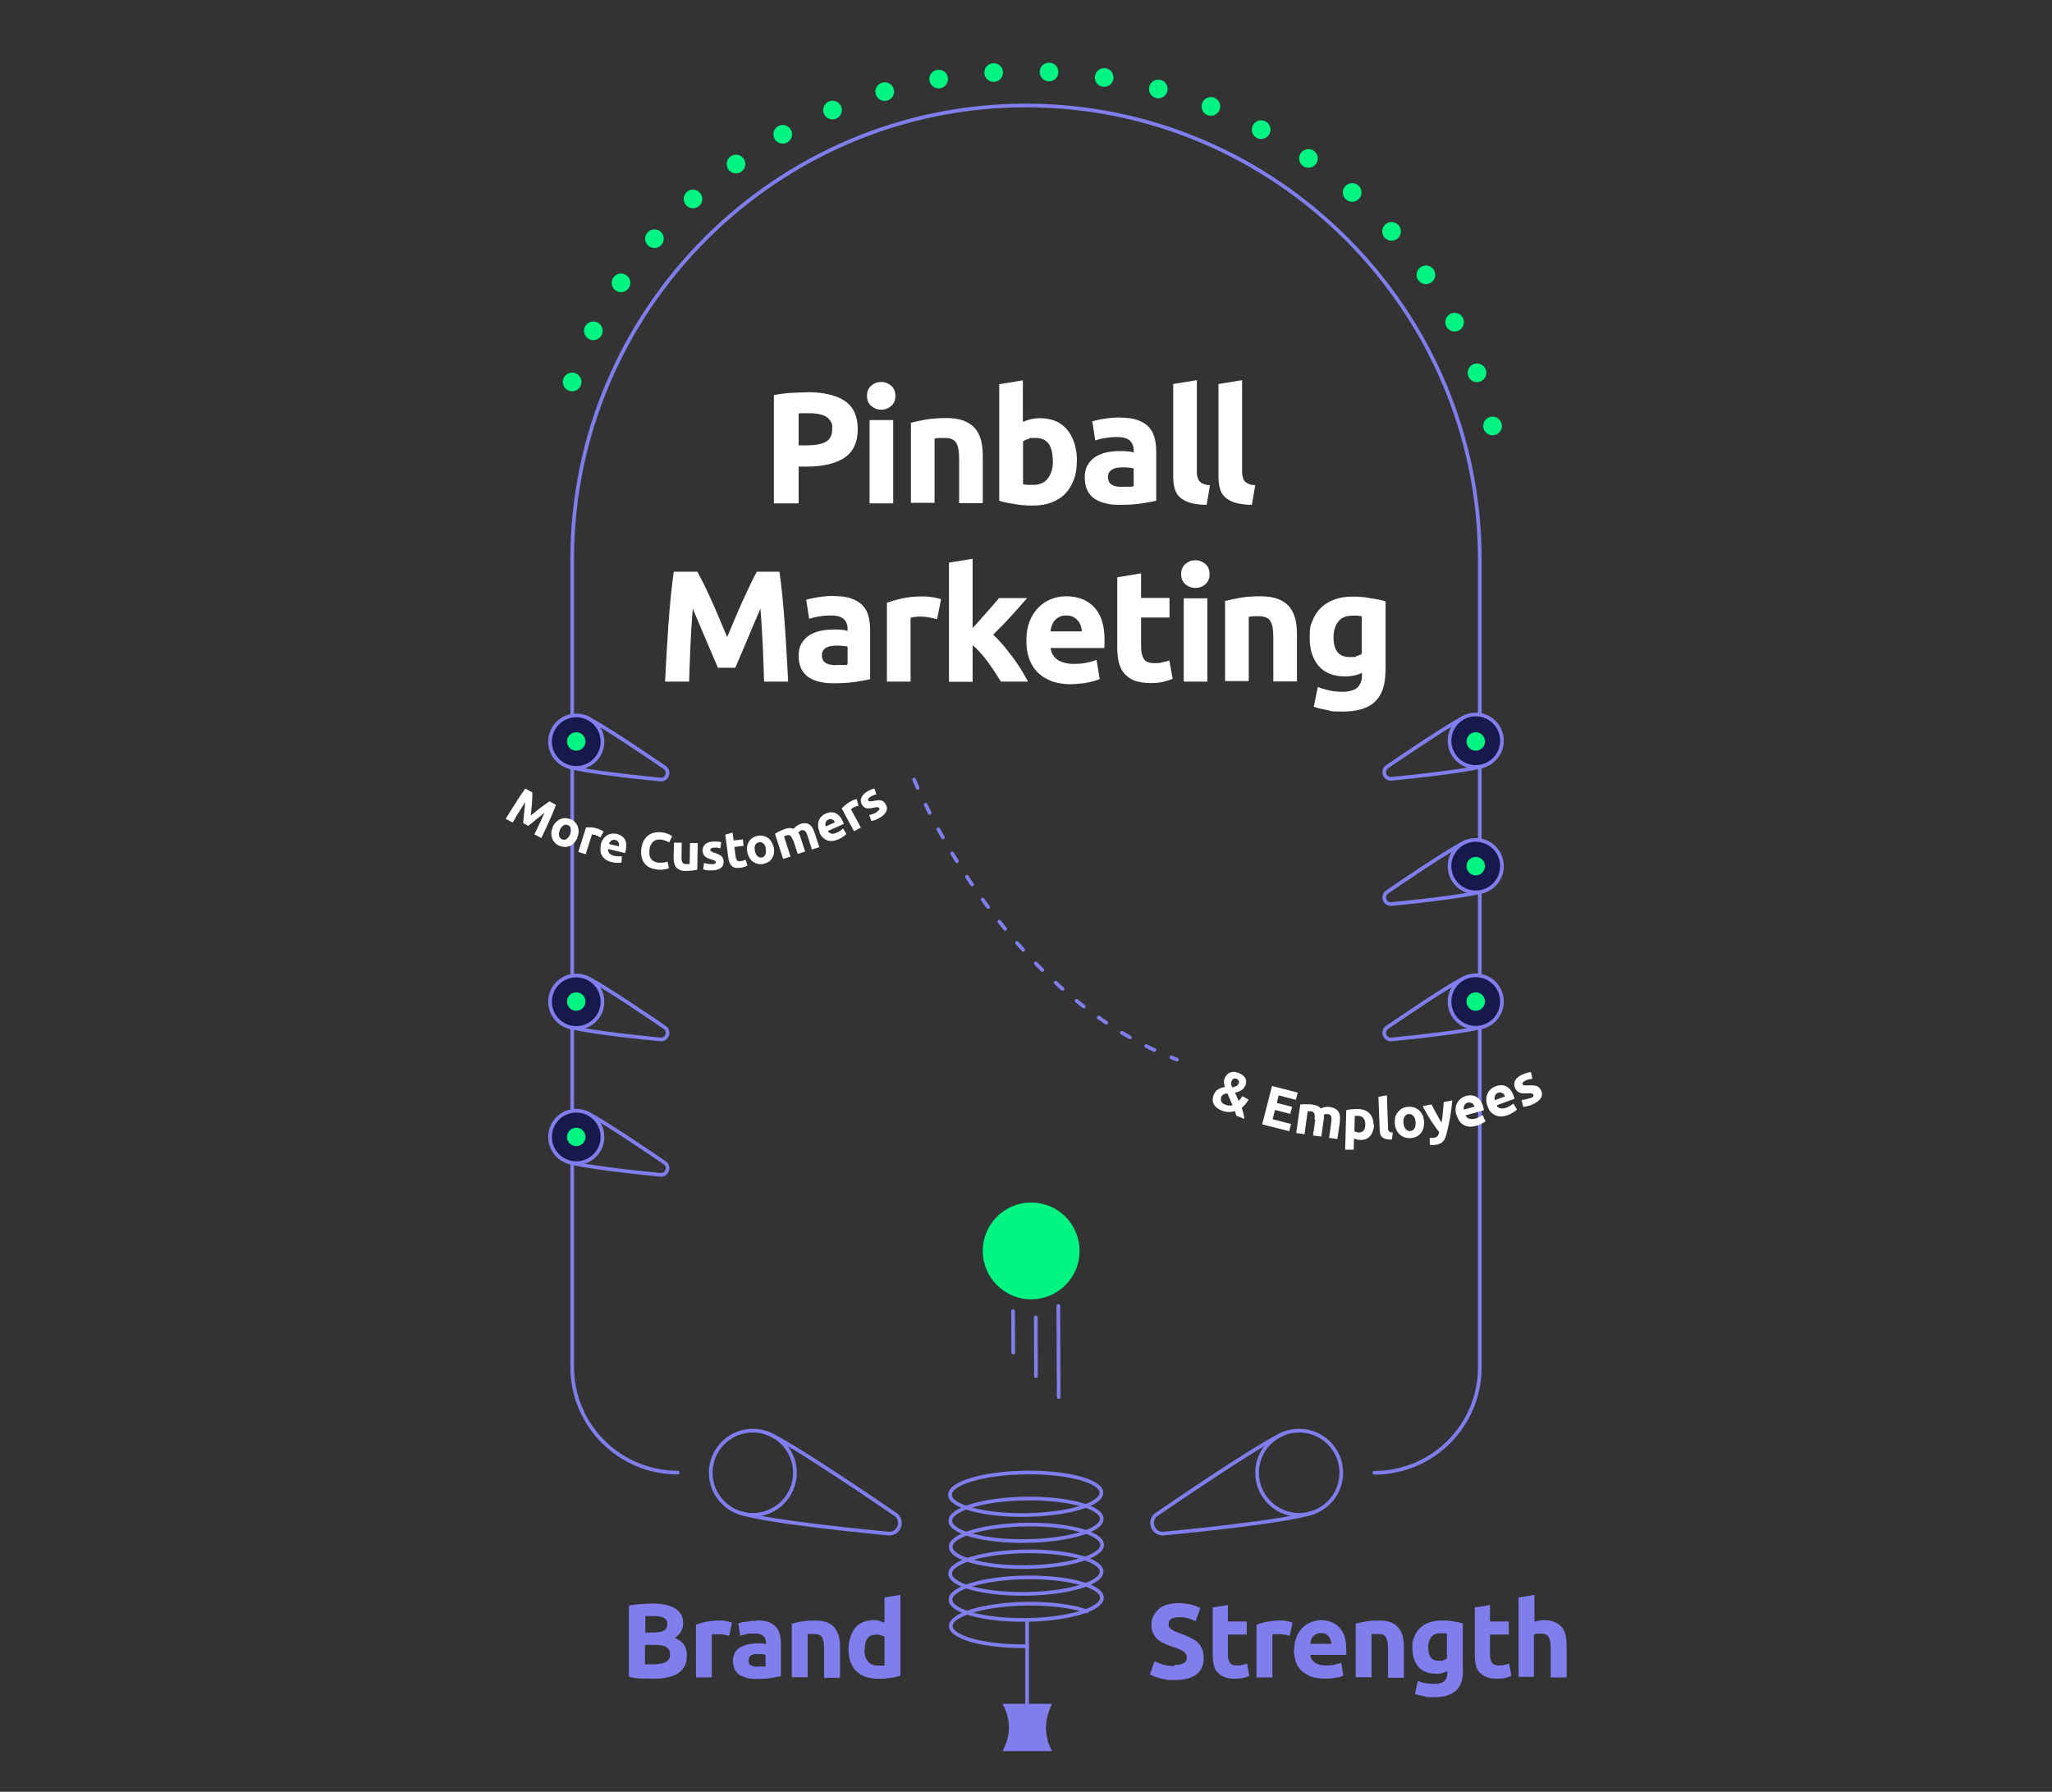 <?xml version="1.0" encoding="UTF-8"?>
<svg id="Layer_1" data-name="Layer 1" xmlns="http://www.w3.org/2000/svg" version="1.1" viewBox="0 0 1111 970">
  <rect x="0" y="0" width="1111" height="970" fill="#333333" stroke="none"/>
  <defs>
    <style>
      .cls-1 {
        stroke-width: 2px;
      }

      .cls-1, .cls-2, .cls-3, .cls-4, .cls-5, .cls-6, .cls-7 {
        stroke-linejoin: round;
      }

      .cls-1, .cls-2, .cls-3, .cls-4, .cls-5, .cls-6, .cls-8 {
        stroke: #807ded;
      }

      .cls-1, .cls-2, .cls-3, .cls-4, .cls-7 {
        stroke-linecap: round;
      }

      .cls-1, .cls-2, .cls-4, .cls-5, .cls-6, .cls-7 {
        fill: none;
      }

      .cls-2, .cls-3, .cls-4, .cls-5, .cls-6, .cls-8 {
        stroke-width: 2px;
      }

      .cls-3 {
        fill: #17194c;
      }

      .cls-4 {
        stroke-dasharray: 0 0 0 0 5 10 0 0;
      }

      .cls-6 {
        stroke-linecap: square;
      }

      .cls-9, .cls-10, .cls-11 {
        stroke-width: 0px;
      }

      .cls-9, .cls-8 {
        fill: #807ded;
      }

      .cls-10 {
        fill: #00f582;
      }

      .cls-12 {
        isolation: isolate;
      }

      .cls-7 {
        stroke: #00f582;
        stroke-dasharray: 0 0 0 0 0 0 0 30;
        stroke-width: 10.1px;
      }

      .cls-11 {
        fill: #fff;
      }
    </style>
  </defs>
  <path class="cls-2" d="M366.9,797.2c-31.5,0-57.1-25.6-57.1-57.1v-437.3c0-135.1,110.5-245.7,245.7-245.7h0c135.1,0,245.7,110.6,245.7,245.7v437.4c0,31.5-25.5,57.1-57.1,57.1"/>
  <path class="cls-7" d="M808.1,230.6c-24.1-109.2-128.4-191.9-252.5-191.9h0c-124,0-228.4,82.7-252.5,191.9"/>
  <g>
    <g>
      <path class="cls-2" d="M711.2,818.7c-14.3,5.2-74.7,10.9-81.1,11.5h-1.4c-4.5-.6-6.5-6.2-3.5-9.5.3-.4.7-.7,1.1-.9,5.5-3.8,57.9-39.7,69.3-43.9"/>
      <circle class="cls-2" cx="703.4" cy="797.3" r="22.8"/>
    </g>
    <g>
      <path class="cls-2" d="M399.8,818.7c14.3,5.2,74.7,10.9,81.1,11.5h1.4c4.5-.6,6.5-6.2,3.5-9.5-.3-.4-.7-.7-1.1-.9-5.5-3.8-57.9-39.7-69.3-43.9"/>
      <circle class="cls-2" cx="407.6" cy="797.3" r="22.8"/>
    </g>
  </g>
  <g>
    <path class="cls-6" d="M556,891.2c-22.7.3-41.1-4.6-41.2-10.9,0-6.3,18.2-11.8,40.9-12.1,13.2-.2,24.9,1.4,32.5,4"/>
    <ellipse class="cls-1" cx="555.6" cy="865.5" rx="41" ry="11.5" transform="translate(-12 7.8) rotate(-.8)"/>
    <ellipse class="cls-1" cx="555.4" cy="851.4" rx="41" ry="11.5" transform="translate(-11.8 7.8) rotate(-.8)"/>
    <g>
      <ellipse class="cls-1" cx="555.7" cy="836.9" rx="41" ry="11.5" transform="translate(-11.6 7.8) rotate(-.8)"/>
      <ellipse class="cls-1" cx="555.5" cy="822.8" rx="41" ry="11.5" transform="translate(-11.4 7.8) rotate(-.8)"/>
      <ellipse class="cls-1" cx="555.3" cy="808.7" rx="41" ry="11.5" transform="translate(-11.2 7.8) rotate(-.8)"/>
    </g>
    <path class="cls-8" d="M568,947h-23.6c3.8-7.9,3.8-15.8,0-23.6h23.6c-3.8,8.9-3.3,16.6,0,23.6Z"/>
    <line class="cls-5" x1="556.1" y1="877" x2="556.1" y2="935.2"/>
  </g>
  <g>
    <g class="cls-12">
      <path class="cls-9" d="M353.8,908.7c-2.2,0-4.4,0-6.6,0-2.2,0-4.4-.4-6.7-1v-38.5c1.8-.4,3.8-.5,6-.8,2.2,0,4.2-.3,6.1-.3s4.8,0,7,.5,4,1,5.5,1.9,2.7,2,3.6,3.4,1.2,3.1,1.2,5.3-1.5,5.7-4.6,7.5c2.5,1,4.2,2.3,5.2,4s1.4,3.6,1.4,5.6c0,4.2-1.5,7.2-4.5,9.4-3,2-7.5,3.1-13.5,3.1h-.1ZM349.2,883.8h4.4c2.7,0,4.8-.4,5.9-1.1,1.2-.7,1.8-1.9,1.8-3.4s-.5-2.7-1.8-3.4c-1.2-.7-3-1-5.3-1h-2.5c-.8,0-1.6,0-2.3,0v8.6h-.1v.2ZM349.2,890.8v10.2c.7,0,1.4,0,2.2,0h2.5c2.7,0,4.8-.4,6.4-1.1,1.6-.8,2.5-2.2,2.5-4.2s-.7-3.1-2-4-3.4-1.2-5.9-1.2h-5.6v.2Z"/>
    </g>
    <g class="cls-12">
      <path class="cls-9" d="M394.9,885.5c-.8,0-1.6-.4-2.7-.5-1.1-.3-2.2-.3-3.3-.3s-1.2,0-1.9,0c-.7,0-1.4,0-1.6.3v23.1h-8.6v-28.6c1.5-.5,3.3-1.1,5.5-1.5,2-.4,4.4-.7,7-.7s1,0,1.6,0,1.4,0,1.9.3c.7,0,1.4.3,1.9.4.7,0,1.2.3,1.6.5l-1.5,7.1v-.3h.1Z"/>
    </g>
    <path class="cls-9" d="M409.5,877.2c2.5,0,4.6.3,6.3.8,1.6.5,3,1.4,4.1,2.5,1,1.1,1.8,2.3,2.2,4,.4,1.5.7,3.3.7,5.1v17.8c-1.2.3-2.9.5-5.1,1-2.2.4-4.8.5-7.9.5s-3.7,0-5.3-.5-3-1-4.1-1.6c-1.1-.8-2-1.8-2.6-3-.5-1.2-1-2.9-1-4.6s.4-3.3,1.1-4.5,1.6-2.2,2.9-2.9c1.2-.7,2.6-1.2,4.1-1.6,1.5-.3,3.1-.5,4.8-.5s2,0,3,0c.8,0,1.5.3,2,.4v-.8c0-1.5-.4-2.6-1.4-3.6s-2.5-1.4-4.6-1.4-2.9,0-4.2.3-2.6.5-3.7,1l-1.1-6.8c.5,0,1.1-.3,1.9-.5s1.5-.3,2.5-.4c.8,0,1.8-.3,2.7-.4,1,0,1.9,0,3,0h-.3v-.3ZM410.2,902.2h2.5c.8,0,1.4,0,1.8,0v-6.4c-.4,0-.8,0-1.5-.3h-1.9c-.5,0-1.5,0-2.3,0-.7,0-1.4.3-1.9.5-.5.3-1,.7-1.2,1.1s-.4,1.1-.4,1.8c0,1.4.4,2.3,1.4,2.7,1,.5,2.2.8,3.7.8v-.3h-.2Z"/>
    <path class="cls-9" d="M428.6,879c1.5-.4,3.3-.8,5.6-1.2,2.3-.4,4.6-.5,7.2-.5s4.6.3,6.4,1c1.6.7,3,1.6,4.1,2.9,1,1.2,1.6,2.7,2.2,4.4s.7,3.6.7,5.6v17.1h-8.6v-16c0-2.7-.4-4.6-1.1-5.9-.7-1.1-2-1.8-4.1-1.8s-1.2,0-1.9,0-1.4,0-1.8,0v23.4h-8.6v-29.1h-.1Z"/>
    <path class="cls-9" d="M487.4,907.2c-.8.3-1.6.4-2.6.7s-2,.4-3.1.5-2.2.3-3.3.4c-1.1,0-2.2,0-3.3,0-2.5,0-4.6-.4-6.7-1.1-1.9-.7-3.6-1.8-4.9-3.1s-2.3-3-3-4.9-1.1-4.1-1.1-6.6.3-4.6,1-6.7c.5-1.9,1.5-3.7,2.6-5.1,1.1-1.4,2.6-2.5,4.2-3.1,1.6-.7,3.6-1.1,5.7-1.1s2.2,0,3.1.4,1.9.5,2.9,1v-13.7l8.6-1.4v43.6h-.1ZM468,892.8c0,2.6.5,4.8,1.8,6.4,1.2,1.6,3,2.5,5.3,2.5s1.5,0,2.2,0,1.2,0,1.6,0v-15.6c-.5-.4-1.2-.7-2-.8-.8-.3-1.8-.4-2.6-.4-4.1,0-6.1,2.7-6.1,8.2h-.1v-.2Z"/>
  </g>
  <g>
    <path class="cls-9" d="M636.2,901.3c1.2,0,2.3,0,3.1-.3s1.5-.5,1.9-.8c.5-.4.8-.8,1.1-1.2,0-.5.3-1.1.3-1.6,0-1.4-.5-2.3-1.8-3.3-1.2-.8-3.3-1.8-6.3-2.7-1.4-.4-2.6-1-4-1.6-1.4-.5-2.5-1.4-3.6-2.2-1.1-1-1.9-2-2.5-3.3-.7-1.2-1-2.9-1-4.6s.4-3.6,1.1-4.9,1.6-2.7,2.9-3.8,2.7-1.8,4.6-2.3c1.8-.5,3.8-.8,6.1-.8s5.1.3,7,.8,3.6,1.2,4.8,1.9l-2.6,7.1c-1.1-.5-2.3-1.1-3.7-1.5s-3-.7-4.9-.7-3.7.3-4.6,1c-1,.5-1.4,1.5-1.4,2.7s0,1.4.5,1.8c.4.5.8,1,1.5,1.4s1.4.8,2.2,1.1,1.8.7,2.7,1c2,.8,3.8,1.5,5.3,2.3,1.5.7,2.9,1.6,3.8,2.6,1,1,1.8,2.2,2.3,3.6s.7,3,.7,4.9c0,3.7-1.4,6.6-4,8.6s-6.6,3-11.7,3-3.4,0-4.8-.3-2.7-.4-3.8-.8-2-.7-2.9-1c-.8-.4-1.5-.7-1.9-1l2.5-7.1c1.2.7,2.6,1.2,4.4,1.8s3.8.8,6.4.8v-.4l.3-.2Z"/>
    <path class="cls-9" d="M656.2,870.3l8.6-1.4v8.9h10.2v7.1h-10.2v10.7c0,1.8.3,3.3,1,4.4s1.9,1.6,3.8,1.6,1.9,0,2.9-.3,1.9-.4,2.7-.7l1.2,6.7c-1.1.4-2.2.8-3.4,1.1s-2.9.4-4.6.4-4.2-.3-5.7-1-2.7-1.5-3.7-2.6-1.5-2.5-1.9-4.1-.5-3.4-.5-5.3v-25.4h-.4Z"/>
    <path class="cls-9" d="M698.4,885.5c-.8,0-1.6-.4-2.7-.5-1.1-.3-2.2-.3-3.3-.3s-1.2,0-1.9,0c-.7,0-1.4,0-1.6.3v23.1h-8.6v-28.6c1.5-.5,3.3-1.1,5.5-1.5,2-.4,4.4-.7,7-.7s1,0,1.6,0,1.4,0,1.9.3c.7,0,1.4.3,1.9.4.7,0,1.2.3,1.6.5l-1.5,7.1v-.3h0Z"/>
    <path class="cls-9" d="M700.7,893.3c0-2.7.4-5.1,1.2-7,.8-2,1.9-3.7,3.3-5.1s2.9-2.3,4.6-3,3.6-1.1,5.3-1.1c4.2,0,7.7,1.4,10.1,4,2.5,2.6,3.7,6.4,3.7,11.6s0,1.1,0,1.6v1.6h-19.4c0,1.8,1,3.1,2.5,4.2,1.5,1.1,3.4,1.5,5.9,1.5s3.1,0,4.6-.4c1.5-.3,2.7-.7,3.7-1.1l1.1,7c-.4.3-1.1.4-1.8.7-.8.3-1.6.4-2.6.5s-1.9.3-3,.4-2.2,0-3.3,0c-2.7,0-5.1-.4-7.1-1.2s-3.7-1.9-5.1-3.3-2.3-3-2.9-4.9-1-4-1-6.1h.2ZM720.8,890c0-.7,0-1.4-.4-2.2-.3-.7-.5-1.4-1-1.8-.4-.5-1-1-1.6-1.4s-1.5-.5-2.5-.5-1.8,0-2.5.5c-.7.3-1.2.8-1.8,1.2-.4.5-.8,1.1-1.1,1.9s-.4,1.4-.5,2.2h11.4Z"/>
    <path class="cls-9" d="M733.9,879c1.5-.4,3.3-.8,5.6-1.2s4.6-.5,7.2-.5,4.6.3,6.4,1c1.6.7,3,1.6,4.1,2.9,1,1.2,1.6,2.7,2.2,4.4.4,1.6.7,3.6.7,5.6v17.1h-8.6v-16c0-2.7-.4-4.6-1.1-5.9s-2-1.8-4.1-1.8-1.2,0-1.9,0-1.4,0-1.8,0v23.4h-8.6v-29.1h-.1Z"/>
    <path class="cls-9" d="M792.1,904.3c0,4.9-1.2,8.6-3.8,10.9-2.5,2.3-6.4,3.6-11.6,3.6s-3.7,0-5.5-.5c-1.8-.3-3.6-.8-5.1-1.2l1.5-7.1c1.4.5,2.7,1,4.2,1.2,1.5.3,3.1.4,5.1.4s4.2-.5,5.2-1.6,1.5-2.5,1.5-4.1v-1.1c-1,.4-1.9.7-2.9,1s-2,.3-3.1.3c-4.2,0-7.4-1.2-9.6-3.7-2.2-2.5-3.3-5.9-3.3-10.4s.4-4.2,1.1-6,1.6-3.4,3-4.6c1.4-1.4,2.9-2.3,4.8-3s4.1-1.1,6.4-1.1,2,0,3.1,0c1.1,0,2.2.3,3.3.4,1.1,0,2,.3,3,.5,1,.3,1.9.4,2.6.7v25.4h0ZM773.3,892c0,4.8,1.9,7.1,5.7,7.1s1.6,0,2.5-.4,1.4-.5,1.9-.8v-13.7c-.4,0-1,0-1.5,0h-2c-2.3,0-4,.7-5.1,2.2s-1.6,3.4-1.6,5.7h0,0Z"/>
    <path class="cls-9" d="M798.1,870.3l8.6-1.4v8.9h10.2v7.1h-10.2v10.7c0,1.8.3,3.3,1,4.4s1.9,1.6,3.8,1.6,1.9,0,2.9-.3,1.9-.4,2.7-.7l1.2,6.7c-1.1.4-2.2.8-3.4,1.1s-2.9.4-4.6.4-4.2-.3-5.7-1-2.7-1.5-3.7-2.6-1.5-2.5-1.9-4.1-.5-3.4-.5-5.3v-25.4h-.4Z"/>
    <path class="cls-9" d="M822.2,908v-43.2l8.6-1.4v14.5c.5,0,1.4-.4,2.2-.5s1.8-.3,2.6-.3c2.5,0,4.5.3,6.1,1s2.9,1.6,4,2.9c1,1.2,1.6,2.7,2,4.4s.5,3.6.5,5.6v17.1h-8.6v-16c0-2.7-.4-4.6-1.1-5.9-.7-1.1-2-1.8-4-1.8s-1.5,0-2.2,0c-.7,0-1.2.3-1.8.4v23h-8.6.3Z"/>
  </g>
  <circle class="cls-10" cx="558.3" cy="677.2" r="26.2"/>
  <g>
    <line class="cls-2" x1="548.5" y1="709.8" x2="548.6" y2="732.2"/>
    <line class="cls-2" x1="560.8" y1="713.2" x2="560.9" y2="745"/>
    <line class="cls-2" x1="573" y1="707" x2="573.2" y2="756.3"/>
  </g>
  <g>
    <path class="cls-2" d="M803.8,555.5c-8.9,3.2-46.4,6.8-50.4,7.2h-.9c-2.8-.4-4-3.8-2.2-5.9.2-.2.4-.4.7-.6,3.4-2.3,36-24.7,43.1-27.3"/>
    <circle class="cls-3" cx="799" cy="542.2" r="14.2"/>
  </g>
  <g>
    <path class="cls-2" d="M803.8,482.2c-8.9,3.2-46.4,6.8-50.4,7.2h-.9c-2.8-.4-4-3.8-2.2-5.9.2-.2.4-.4.7-.6,3.4-2.3,36-24.7,43.1-27.3"/>
    <circle class="cls-3" cx="799" cy="468.9" r="14.2"/>
  </g>
  <g>
    <path class="cls-2" d="M307.1,628.8c8.9,3.2,46.4,6.8,50.4,7.2h.9c2.8-.4,4-3.8,2.2-5.9-.2-.2-.4-.4-.7-.6-3.4-2.3-36-24.7-43.1-27.3"/>
    <circle class="cls-3" cx="312" cy="615.5" r="14.2"/>
  </g>
  <g>
    <path class="cls-2" d="M307.1,555.5c8.9,3.2,46.4,6.8,50.4,7.2h.9c2.8-.4,4-3.8,2.2-5.9-.2-.2-.4-.4-.7-.6-3.4-2.3-36-24.7-43.1-27.3"/>
    <circle class="cls-3" cx="312" cy="542.3" r="14.2"/>
  </g>
  <g class="cls-12">
    <g class="cls-12">
      <path class="cls-11" d="M436.9,212.3c8.9,0,15.7,1.6,20.4,4.7,4.7,3.1,7.1,8.2,7.1,15.3s-2.4,12.3-7.2,15.5c-4.8,3.2-11.7,4.8-20.6,4.8h-4.2v19.9h-13.4v-58.6c2.9-.6,6-1,9.3-1.2s6.1-.3,8.6-.3h0ZM437.7,223.7h-2.9c-.9,0-1.8,0-2.4.2v17.2h4.2c4.6,0,8.1-.6,10.5-1.9,2.3-1.3,3.5-3.6,3.5-7s-.3-3-.9-4.1-1.5-2-2.6-2.6c-1.1-.7-2.5-1.1-4.1-1.4-1.6-.3-3.4-.4-5.3-.4h0Z"/>
      <path class="cls-11" d="M484.8,214.3c0,2.3-.8,4.2-2.3,5.5s-3.3,2-5.4,2-3.8-.7-5.4-2c-1.5-1.3-2.3-3.2-2.3-5.5s.8-4.2,2.3-5.5,3.3-2,5.4-2,3.8.7,5.4,2c1.5,1.3,2.3,3.2,2.3,5.5ZM483.6,272.5h-12.8v-45.1h12.8v45.1Z"/>
      <path class="cls-11" d="M493.1,228.9c2.2-.6,5-1.2,8.4-1.8,3.4-.5,7-.8,10.8-.8s7,.5,9.6,1.5c2.5,1,4.6,2.4,6.1,4.2s2.5,4,3.2,6.5c.6,2.5.9,5.3.9,8.4v25.5h-12.8v-23.9c0-4.1-.5-7-1.6-8.8-1.1-1.7-3.1-2.6-6.1-2.6s-1.9,0-2.9,0-1.9.2-2.7.3v34.8h-12.8v-43.6.2h-.1Z"/>
      <path class="cls-11" d="M583,249.9c0,3.6-.5,6.9-1.6,9.8s-2.6,5.4-4.6,7.5-4.5,3.6-7.4,4.8c-2.9,1.1-6.2,1.7-10,1.7s-3.2,0-4.8-.2c-1.7,0-3.3-.3-5-.6-1.6-.2-3.2-.5-4.7-.8s-2.8-.6-3.9-1v-63.1l12.8-2.1v22.5c1.4-.6,2.9-1.1,4.5-1.5,1.5-.3,3.2-.5,5-.5,3.2,0,6,.6,8.5,1.7,2.5,1.1,4.5,2.7,6.2,4.8s2.9,4.5,3.8,7.4c.9,2.9,1.3,6.1,1.3,9.7h0ZM570,249.5c0-8.2-3-12.4-9.1-12.4s-2.6.2-3.9.5c-1.3.3-2.3.8-3.1,1.3v23.3c.6,0,1.4.2,2.4.3h3.2c3.5,0,6.1-1.2,7.9-3.6,1.8-2.4,2.7-5.6,2.7-9.5h-.1Z"/>
      <path class="cls-11" d="M606.5,226.1c3.8,0,6.9.4,9.4,1.3,2.5.9,4.5,2.1,6,3.7,1.5,1.6,2.6,3.5,3.2,5.8.6,2.3.9,4.8.9,7.6v26.6c-1.8.4-4.4.9-7.6,1.4-3.3.5-7.2.8-11.8.8s-5.6-.3-7.9-.8c-2.4-.5-4.4-1.4-6.1-2.5-1.7-1.2-3-2.7-3.9-4.6s-1.4-4.2-1.4-7,.5-4.9,1.6-6.7,2.5-3.3,4.2-4.4c1.8-1.1,3.8-1.9,6.1-2.4s4.7-.7,7.1-.7,3.1,0,4.4.2c1.3,0,2.3.3,3.1.6v-1.2c0-2.2-.7-3.9-2-5.2s-3.6-2-6.9-2-4.3.2-6.4.5c-2.1.3-3.9.8-5.5,1.3l-1.6-10.3c.7-.2,1.7-.5,2.8-.7,1.1-.3,2.3-.5,3.6-.7s2.7-.4,4.2-.5,2.9-.2,4.4-.2h.1ZM607.5,263.5h3.6c1.1,0,2.1,0,2.7-.3v-9.7c-.5,0-1.3-.2-2.3-.3s-2-.2-2.8-.2-2.3,0-3.4.2c-1.1,0-2,.4-2.8.8s-1.4.9-1.9,1.6-.7,1.5-.7,2.6c0,2,.7,3.4,2,4.2s3.2,1.2,5.5,1.2h.1Z"/>
      <path class="cls-11" d="M653.2,273.3c-3.7,0-6.7-.5-9.1-1.2-2.3-.7-4.1-1.8-5.5-3.1-1.3-1.3-2.3-3-2.7-4.9-.5-1.9-.7-4.1-.7-6.5v-49.7l12.8-2.1v49.2c0,1.1,0,2.2.3,3.1.2.9.5,1.7,1,2.3s1.2,1.1,2.1,1.5c.9.4,2.1.7,3.7.8l-1.8,10.6h0Z"/>
      <path class="cls-11" d="M677.7,273.3c-3.7,0-6.7-.5-9.1-1.2-2.3-.7-4.1-1.8-5.5-3.1-1.3-1.3-2.3-3-2.7-4.9-.5-1.9-.7-4.1-.7-6.5v-49.7l12.8-2.1v49.2c0,1.1,0,2.2.3,3.1.2.9.5,1.7,1,2.3s1.2,1.1,2.1,1.5c.9.4,2.1.7,3.7.8l-1.8,10.6h0Z"/>
    </g>
    <g class="cls-12">
      <path class="cls-11" d="M377.6,309.5c1,1.9,2.2,4.2,3.6,7,1.3,2.8,2.8,5.8,4.2,9,1.5,3.2,2.9,6.5,4.3,9.9s2.8,6.6,4,9.5c1.3-3,2.6-6.1,4-9.5s2.9-6.7,4.3-9.9c1.5-3.2,2.9-6.2,4.2-9s2.5-5.1,3.6-7h12.2c.6,3.9,1.1,8.4,1.6,13.3s.9,10,1.3,15.3.7,10.6,1,15.9.6,10.3.8,15h-13c-.2-5.8-.4-12.1-.7-18.9-.3-6.8-.7-13.7-1.3-20.6-1,2.4-2.2,5.1-3.4,8-1.3,2.9-2.5,5.8-3.7,8.8-1.2,2.9-2.4,5.7-3.6,8.4s-2.1,4.9-2.9,6.8h-9.4c-.8-1.9-1.8-4.2-2.9-6.8s-2.3-5.4-3.6-8.4c-1.2-2.9-2.5-5.8-3.7-8.8-1.3-2.9-2.4-5.6-3.4-8-.6,6.9-1,13.8-1.3,20.6s-.5,13.1-.7,18.9h-13c.2-4.7.5-9.7.8-15s.7-10.6,1-15.9c.4-5.3.8-10.4,1.3-15.3s1-9.3,1.6-13.3h12.8Z"/>
      <path class="cls-11" d="M451.5,322.7c3.8,0,6.9.4,9.4,1.3s4.5,2.1,6.1,3.7c1.5,1.6,2.6,3.5,3.2,5.8s.9,4.8.9,7.6v26.6c-1.8.4-4.4.9-7.6,1.4s-7.2.8-11.8.8-5.6-.3-7.9-.8c-2.4-.5-4.4-1.4-6.1-2.5-1.7-1.2-3-2.7-3.9-4.6s-1.4-4.2-1.4-7,.5-4.9,1.6-6.7,2.5-3.3,4.2-4.4c1.8-1.1,3.8-1.9,6.1-2.4s4.7-.7,7.1-.7,3.1,0,4.4.2c1.3,0,2.3.3,3.1.6v-1.2c0-2.2-.7-3.9-2-5.2s-3.6-2-6.9-2-4.3.2-6.4.5-3.9.8-5.5,1.3l-1.6-10.3c.7-.2,1.7-.5,2.8-.7s2.3-.5,3.6-.7,2.7-.4,4.2-.5,2.9-.2,4.4-.2h0ZM452.6,360h3.6c1.1,0,2.1,0,2.7-.3v-9.7c-.5,0-1.3-.2-2.3-.3s-2-.2-2.8-.2-2.3,0-3.4.2c-1.1,0-2,.4-2.8.8s-1.4.9-1.9,1.6-.7,1.5-.7,2.6c0,2,.7,3.4,2,4.2s3.2,1.2,5.5,1.2h.1,0Z"/>
      <path class="cls-11" d="M507.4,335.2c-1.1-.3-2.5-.6-4-.9s-3.2-.5-5-.5-1.8,0-2.9.2c-1.1,0-2,.3-2.5.5v34.5h-12.8v-42.7c2.3-.8,5-1.6,8.1-2.3s6.6-1.1,10.4-1.1,1.5,0,2.5,0,1.9.2,2.9.3,1.9.3,2.9.5,1.8.4,2.5.7l-2.1,10.6h0v.2Z"/>
    </g>
    <g class="cls-12">
      <path class="cls-11" d="M526.6,340c1.3-1.4,2.6-2.8,3.9-4.3,1.3-1.5,2.6-2.9,3.9-4.4,1.3-1.5,2.4-2.8,3.6-4.1,1.1-1.3,2.1-2.4,2.9-3.4h15.2c-3,3.5-6,6.8-8.9,10s-6.1,6.4-9.5,9.8c1.7,1.5,3.5,3.4,5.3,5.5,1.8,2.2,3.6,4.4,5.3,6.7s3.3,4.6,4.7,6.9,2.6,4.4,3.6,6.3h-14.7c-.9-1.5-2-3.1-3.1-4.9-1.2-1.8-2.4-3.6-3.7-5.4s-2.7-3.5-4.2-5.2-2.9-3.1-4.3-4.2v19.8h-12.8v-64.5l12.8-2.1v37.7-.2h0Z"/>
    </g>
    <g class="cls-12">
      <path class="cls-11" d="M555.7,346.8c0-4,.6-7.5,1.8-10.5s2.8-5.5,4.8-7.5,4.3-3.5,6.9-4.5c2.6-1,5.3-1.5,8-1.5,6.4,0,11.5,2,15.2,5.9s5.6,9.7,5.6,17.3,0,1.6,0,2.4,0,1.7-.2,2.4h-29c.3,2.6,1.5,4.7,3.7,6.3,2.2,1.5,5.1,2.3,8.8,2.3s4.6-.2,6.9-.6c2.3-.4,4.1-1,5.5-1.6l1.7,10.4c-.7.3-1.6.7-2.7,1-1.1.3-2.4.6-3.8.9-1.4.3-2.9.5-4.5.6-1.6.2-3.2.3-4.8.3-4.1,0-7.6-.6-10.6-1.8s-5.5-2.8-7.5-4.9-3.4-4.6-4.4-7.4c-.9-2.9-1.4-5.9-1.4-9.3v-.2h0ZM585.7,341.9c0-1.1-.2-2.1-.6-3.2-.3-1-.8-1.9-1.5-2.7s-1.5-1.5-2.5-2-2.2-.8-3.7-.8-2.7.2-3.7.7-1.9,1.1-2.6,1.9c-.7.8-1.2,1.7-1.6,2.8s-.6,2.1-.8,3.2h17,0Z"/>
      <path class="cls-11" d="M605,312.5l12.8-2.1v13.3h15.4v10.6h-15.4v15.9c0,2.7.5,4.8,1.4,6.4s2.8,2.4,5.7,2.4,2.8,0,4.2-.4c1.5-.3,2.8-.6,4-1.1l1.8,10c-1.5.6-3.3,1.2-5.1,1.6-1.9.5-4.2.7-7,.7s-6.4-.5-8.7-1.4-4.1-2.3-5.5-3.9c-1.4-1.7-2.3-3.7-2.9-6.1-.5-2.4-.8-5.1-.8-8v-37.9h0Z"/>
      <path class="cls-11" d="M654.9,310.8c0,2.3-.8,4.2-2.3,5.5s-3.3,2-5.4,2-3.8-.7-5.4-2c-1.5-1.3-2.3-3.2-2.3-5.5s.8-4.2,2.3-5.5,3.3-2,5.4-2,3.8.7,5.4,2c1.5,1.3,2.3,3.2,2.3,5.5ZM653.7,369h-12.8v-45.1h12.8v45.1Z"/>
      <path class="cls-11" d="M663.2,325.4c2.2-.6,5-1.2,8.4-1.8s7-.8,10.8-.8,7,.5,9.6,1.5,4.6,2.4,6.1,4.2,2.5,4,3.2,6.5c.6,2.5.9,5.3.9,8.4v25.5h-12.8v-23.9c0-4.1-.5-7-1.6-8.8-1.1-1.7-3.1-2.6-6.1-2.6s-1.9,0-2.9,0-1.9.2-2.7.3v34.8h-12.8v-43.6.2h-.1Z"/>
      <path class="cls-11" d="M750.1,363.4c0,7.4-1.9,12.9-5.6,16.4-3.7,3.6-9.5,5.4-17.4,5.4s-5.5-.2-8.2-.7-5.3-1.1-7.6-1.9l2.2-10.7c2,.8,4.1,1.4,6.3,1.9s4.7.7,7.5.7,6.2-.8,7.8-2.4c1.5-1.6,2.3-3.7,2.3-6.2v-1.6c-1.4.6-2.8,1.1-4.2,1.4-1.5.3-3,.5-4.8.5-6.2,0-11-1.8-14.3-5.5s-5-8.9-5-15.5.5-6.3,1.5-9.1c1-2.7,2.5-5,4.5-7,2-1.9,4.4-3.4,7.3-4.5,2.9-1.1,6.1-1.6,9.7-1.6s3.1,0,4.8.2c1.6,0,3.2.3,4.8.6,1.6.2,3.1.5,4.6.8s2.8.6,3.9,1v37.9h0ZM722,345c0,7.2,2.9,10.7,8.7,10.7s2.5-.2,3.7-.5c1.1-.3,2.1-.7,2.9-1.2v-20.4c-.6,0-1.4-.2-2.2-.3s-1.9,0-3,0c-3.4,0-5.9,1.1-7.6,3.3-1.7,2.2-2.5,5.1-2.5,8.5h0Z"/>
    </g>
  </g>
  <g>
    <path class="cls-2" d="M803.8,414.4c-8.9,3.2-46.4,6.8-50.4,7.2h-.9c-2.8-.4-4-3.8-2.2-5.9.2-.2.4-.4.7-.6,3.4-2.3,36-24.7,43.1-27.3"/>
    <circle class="cls-3" cx="799" cy="401" r="14.2"/>
  </g>
  <circle class="cls-10" cx="799" cy="401.4" r="5"/>
  <circle class="cls-10" cx="799" cy="468.9" r="5"/>
  <circle class="cls-10" cx="799" cy="542.2" r="5"/>
  <circle class="cls-10" cx="312" cy="542.2" r="5"/>
  <circle class="cls-10" cx="312" cy="615.5" r="5"/>
  <g>
    <path class="cls-2" d="M307.1,414.8c8.9,3.2,46.4,6.8,50.4,7.2h.9c2.8-.4,4-3.8,2.2-5.9-.2-.2-.4-.4-.7-.6-3.4-2.3-36-24.7-43.1-27.3"/>
    <circle class="cls-3" cx="312" cy="401.5" r="14.2"/>
  </g>
  <circle class="cls-10" cx="312" cy="401.4" r="5"/>
  <path class="cls-4" d="M494.9,422s46.1,115.2,142.3,151.6"/>
  <g>
    <path class="cls-11" d="M288.2,428.7c0,.7,0,1.6,0,2.6,0,1-.1,2.1-.2,3.3,0,1.2-.2,2.3-.3,3.5-.1,1.2-.2,2.3-.3,3.4.8-.7,1.7-1.4,2.6-2.1.9-.8,1.9-1.5,2.8-2.2.9-.7,1.8-1.4,2.6-1.9s1.5-1.1,2.1-1.5l3.5,1.9c-.4,1.2-1,2.6-1.6,4.1-.6,1.5-1.3,3-2,4.6-.7,1.6-1.4,3.2-2.2,4.8-.7,1.6-1.4,3.1-2.1,4.5l-3.8-2c.8-1.7,1.8-3.5,2.7-5.6,1-2,1.9-4.1,2.8-6.1-.7.5-1.4,1.1-2.2,1.8-.8.6-1.6,1.3-2.4,1.9-.8.7-1.6,1.3-2.3,1.9-.7.6-1.4,1.1-1.9,1.5l-2.7-1.5c0-.7.1-1.5.2-2.4,0-.9.2-1.9.3-3,0-1,.2-2.1.3-3.1s.2-2,.2-2.8c-1.2,1.9-2.4,3.8-3.6,5.7-1.1,1.9-2.2,3.7-3.1,5.3l-3.8-2c.8-1.3,1.6-2.7,2.6-4.2s1.8-3,2.8-4.4c.9-1.5,1.8-2.9,2.7-4.2.9-1.3,1.7-2.5,2.5-3.6l3.7,2Z"/>
    <path class="cls-11" d="M312.7,453.3c-.4,1.1-1,2-1.7,2.8-.7.8-1.4,1.4-2.3,1.8-.8.4-1.7.6-2.7.6-1,0-2-.2-3-.6-1-.4-1.9-.9-2.5-1.6-.7-.7-1.2-1.5-1.5-2.3s-.5-1.8-.5-2.9c0-1,.3-2.1.7-3.2.4-1.1,1-2,1.7-2.7.7-.8,1.5-1.3,2.3-1.7.9-.4,1.8-.6,2.7-.6,1,0,1.9.2,2.9.6,1,.4,1.8.9,2.5,1.6.7.7,1.2,1.4,1.5,2.3s.5,1.8.5,2.8c0,1-.3,2.1-.7,3.1ZM308.7,451.7c.5-1.2.6-2.2.4-3.1-.2-.9-.7-1.5-1.6-1.9-.9-.4-1.7-.3-2.5.2-.8.5-1.4,1.3-1.9,2.5-.5,1.2-.6,2.2-.4,3.1.2.9.7,1.5,1.6,1.9.9.4,1.7.3,2.5-.2.8-.5,1.4-1.4,1.9-2.6Z"/>
    <path class="cls-11" d="M324.9,453.3c-.3-.2-.7-.4-1.2-.7-.5-.2-1-.5-1.5-.6-.2,0-.6-.2-.9-.2-.4,0-.6,0-.8-.1l-3.4,10.8-4-1.3,4.2-13.3c.8,0,1.7,0,2.8,0,1,0,2.2.3,3.4.7.2,0,.5.2.8.3.3.1.6.3.9.4.3.1.6.3.9.4s.5.3.7.5l-1.7,3.1Z"/>
    <path class="cls-11" d="M325.2,457.4c.3-1.3.8-2.3,1.4-3.2.6-.9,1.3-1.5,2.1-2,.8-.5,1.6-.8,2.5-.9.9-.1,1.8,0,2.7.1,2,.5,3.5,1.5,4.4,3,.9,1.5,1,3.5.5,5.9,0,.2-.1.5-.2.8,0,.3-.2.5-.2.7l-9.2-2.2c-.1.9.1,1.6.7,2.3s1.4,1.1,2.6,1.4c.7.2,1.5.3,2.3.3.8,0,1.4,0,1.9,0l-.2,3.4c-.2,0-.6,0-1,.1-.4,0-.8,0-1.3,0-.5,0-1,0-1.5-.1-.5,0-1-.2-1.6-.3-1.3-.3-2.4-.8-3.2-1.4-.9-.6-1.5-1.3-2-2.1s-.7-1.7-.8-2.7c0-1,0-2,.2-3.1ZM335.1,458.1c0-.4,0-.7,0-1.1,0-.4-.1-.7-.3-1-.1-.3-.4-.6-.6-.8-.3-.2-.7-.4-1.1-.5-.5-.1-.9-.1-1.2,0s-.7.2-1,.4c-.3.2-.5.5-.7.8-.2.3-.4.6-.5,1l5.4,1.3Z"/>
    <path class="cls-11" d="M355.8,470.7c-3.1-.3-5.5-1.5-6.9-3.4-1.5-1.9-2-4.5-1.7-7.7.2-1.6.6-3,1.2-4.2.6-1.2,1.4-2.2,2.4-3,1-.8,2.1-1.3,3.3-1.6,1.3-.3,2.6-.4,4-.2.8,0,1.6.2,2.2.4.7.2,1.2.4,1.7.6.5.2.9.4,1.2.6.3.2.5.4.7.5l-1.6,3.4c-.6-.4-1.2-.7-2-1-.8-.3-1.7-.5-2.7-.6-.7,0-1.3,0-2,.1-.7.2-1.3.5-1.8.9-.5.4-1,1-1.4,1.8-.4.7-.6,1.7-.8,2.8,0,.9,0,1.7,0,2.5.1.8.4,1.5.7,2.1.4.6.9,1.1,1.6,1.5.7.4,1.5.7,2.5.8.6,0,1.2,0,1.7,0,.5,0,1,0,1.4-.1.4,0,.8-.1,1.1-.2.3,0,.6-.2.8-.3l.8,3.6c-.7.3-1.6.5-2.7.7-1.2.2-2.5.2-3.9,0Z"/>
    <path class="cls-11" d="M377.4,470.8c-.7.2-1.6.4-2.8.5s-2.3.2-3.5.2c-1.3,0-2.3-.2-3.1-.6-.8-.4-1.5-.8-2-1.5-.5-.6-.8-1.3-1-2.2-.2-.8-.3-1.8-.3-2.8l.2-8.2h4.2c0,0-.1,7.8-.1,7.8,0,1.3.1,2.3.5,2.9.3.6,1,.9,2,.9.3,0,.6,0,1,0,.3,0,.6,0,.9,0l.2-11.4h4.2c0,0-.3,14.4-.3,14.4Z"/>
    <path class="cls-11" d="M385.5,467.9c.8,0,1.3-.2,1.6-.3.3-.2.5-.5.4-.9,0-.3-.2-.6-.7-.8-.4-.2-1.1-.5-1.9-.7-.7-.2-1.3-.4-1.8-.7-.5-.2-1-.5-1.4-.9-.4-.3-.7-.8-.9-1.3s-.4-1.1-.4-1.8c0-1.4.4-2.5,1.3-3.4,1-.9,2.4-1.4,4.2-1.5.9,0,1.8,0,2.6,0,.8.1,1.5.2,2,.4l-.5,3.3c-.5-.1-1-.3-1.6-.4-.6,0-1.2-.1-1.9,0-1.3,0-1.9.5-1.9,1.2,0,.2,0,.3.1.4,0,.1.2.2.4.4.2.1.4.2.7.4.3.1.7.3,1.1.4.9.3,1.7.6,2.3.9.6.3,1.1.6,1.5,1s.6.8.8,1.2c.2.5.3,1,.3,1.6,0,1.5-.4,2.6-1.4,3.4-1,.8-2.6,1.3-4.6,1.4-1.3,0-2.4,0-3.3-.1-.9-.2-1.5-.3-1.8-.5l.5-3.4c.7.2,1.5.4,2.2.5.8.1,1.5.1,2.2.1Z"/>
    <path class="cls-11" d="M392.5,451.9l4.1-1.2.6,4.3,5-.6.4,3.5-5,.6.7,5.2c.1.9.4,1.6.7,2,.4.5,1,.7,2,.5.4,0,.9-.2,1.4-.3.5-.1.9-.3,1.3-.5l1,3.2c-.5.3-1,.5-1.6.7s-1.3.4-2.2.5c-1.1.1-2.1.1-2.9,0-.8-.2-1.4-.6-1.9-1.1-.5-.5-.9-1.1-1.2-1.9-.3-.8-.5-1.6-.6-2.6l-1.6-12.3Z"/>
    <path class="cls-11" d="M418.9,458.6c.2,1.1.3,2.2.1,3.2-.1,1-.4,1.9-.9,2.7-.5.8-1.1,1.5-1.9,2-.8.5-1.7.9-2.8,1.2-1.1.2-2.1.2-3,0-.9-.2-1.8-.6-2.6-1.1-.8-.5-1.4-1.2-2-2.1-.5-.9-.9-1.9-1.2-3-.2-1.1-.3-2.2-.1-3.2.2-1,.5-1.9,1-2.7.5-.8,1.1-1.5,1.9-2,.8-.5,1.7-.9,2.7-1.1,1-.2,2-.2,3,0,.9.2,1.8.5,2.6,1.1.8.5,1.4,1.2,2,2.1.5.9.9,1.9,1.2,3ZM414.7,459.4c-.3-1.3-.7-2.2-1.4-2.8-.7-.6-1.4-.8-2.4-.6s-1.6.7-2,1.5c-.4.8-.4,1.9-.2,3.1.3,1.3.7,2.2,1.4,2.9.7.6,1.5.9,2.4.7.9-.2,1.6-.7,1.9-1.6.4-.8.4-1.9.1-3.2Z"/>
    <path class="cls-11" d="M429.4,455.1c-.4-1.3-.9-2.1-1.4-2.6-.5-.4-1.2-.5-2-.3-.2,0-.5.2-.8.3-.3.1-.5.2-.7.3l3.5,10.9-4,1.3-4.4-13.6c.3-.2.7-.4,1.1-.7s.9-.5,1.4-.7c.5-.2,1-.5,1.5-.7s1-.4,1.6-.6c1-.3,1.9-.5,2.6-.4.7,0,1.3.2,1.9.4.4-.6,1-1.1,1.7-1.6.7-.5,1.3-.8,1.9-1,1.1-.4,2.1-.5,2.9-.4.8,0,1.5.3,2.2.8.6.4,1.1,1,1.5,1.7.4.7.8,1.6,1.1,2.5l2.6,7.9-4,1.3-2.4-7.5c-.4-1.3-.9-2.1-1.4-2.6-.5-.4-1.2-.5-2-.3-.2,0-.5.2-.8.5s-.6.5-.8.7c.3.4.5.8.7,1.2.2.4.4.9.5,1.4l2.5,7.7-4,1.3-2.4-7.5Z"/>
    <path class="cls-11" d="M443.8,450.6c-.5-1.2-.8-2.3-.9-3.4,0-1.1.1-2,.4-2.9.3-.9.8-1.6,1.5-2.3.6-.7,1.4-1.2,2.2-1.5,1.9-.9,3.7-1,5.3-.3,1.6.7,3,2.1,4,4.4,0,.2.2.5.3.7.1.3.2.5.3.7l-8.7,3.9c.4.7,1.1,1.2,1.9,1.4.9.2,1.8,0,2.9-.5.7-.3,1.4-.7,2-1.1.6-.4,1.1-.8,1.4-1.2l1.9,2.9c-.2.2-.4.4-.7.7-.3.3-.6.5-1,.8-.4.3-.8.5-1.3.8-.5.3-.9.5-1.4.7-1.2.5-2.3.8-3.4.9-1.1,0-2-.1-2.9-.5-.9-.4-1.6-.9-2.3-1.6-.7-.7-1.2-1.6-1.7-2.6ZM452.1,445.2c-.2-.3-.4-.6-.6-.9s-.5-.5-.8-.6-.6-.2-1-.3c-.4,0-.8,0-1.2.3-.4.2-.8.4-1,.7-.2.3-.4.6-.5.9,0,.3-.1.7-.1,1,0,.4,0,.7.2,1.1l5.1-2.3Z"/>
    <path class="cls-11" d="M465,436.1c-.4,0-.8.2-1.3.4-.5.1-1,.4-1.5.6-.2.1-.5.3-.8.5-.3.2-.5.4-.7.5l5.4,9.9-3.7,2-6.7-12.3c.5-.6,1.2-1.2,2-1.9.8-.7,1.7-1.3,2.8-1.9.2-.1.4-.2.7-.4.3-.1.6-.2.9-.4.3-.1.6-.2.9-.3.3,0,.6-.2.8-.2l1,3.4Z"/>
    <path class="cls-11" d="M474.7,439.5c.7-.4,1.1-.8,1.3-1.1.2-.3.2-.6,0-1-.2-.3-.5-.4-1-.4s-1.2,0-2.1.3c-.7.1-1.3.2-1.9.3-.6,0-1.1,0-1.7,0-.5-.1-1-.3-1.4-.6-.4-.3-.9-.8-1.2-1.4-.7-1.2-.9-2.4-.4-3.6.4-1.2,1.4-2.3,2.9-3.3.8-.5,1.5-.9,2.3-1.2.8-.3,1.4-.5,1.9-.6l1.1,3.1c-.5.1-1,.3-1.6.5-.6.2-1.1.5-1.7.9-1.1.7-1.5,1.4-1.1,2,0,.1.2.3.3.3.1,0,.3.1.5.1s.5,0,.8,0c.3,0,.7,0,1.2-.2,1-.2,1.8-.3,2.5-.4.7,0,1.3,0,1.8.2.5.1.9.4,1.3.7.4.3.7.7,1,1.3.8,1.2.9,2.5.4,3.7-.5,1.2-1.6,2.4-3.3,3.4-1.1.7-2.1,1.2-3,1.5-.9.3-1.5.4-1.8.5l-1.2-3.3c.8-.1,1.5-.3,2.2-.6.7-.3,1.4-.6,2-1Z"/>
  </g>
  <g>
    <path class="cls-11" d="M657,592.9c.3-.7.7-1.3,1.1-1.9.4-.5.9-.9,1.5-1.3.5-.3,1.1-.6,1.7-.8.6-.2,1.2-.3,1.9-.4-.2-.7-.4-1.5-.5-2.3-.1-.8,0-1.6.3-2.3.7-1.7,1.7-2.8,3.1-3.3,1.4-.5,2.9-.4,4.7.3.9.4,1.6.8,2.2,1.3.6.5,1,1.1,1.3,1.6.3.6.4,1.2.4,1.8,0,.6-.1,1.3-.4,1.9-.5,1.2-1.2,2.1-2.2,2.7s-2.2,1.1-3.4,1.3l1.9,4.5c.3-.3.7-.7,1.1-1.2.4-.5.7-1,.9-1.4l3.4,1.9c-.2.3-.4.7-.7,1.1-.3.4-.6.8-.9,1.2-.3.4-.7.8-1,1.1-.4.4-.7.7-1.1,1,.3.9.6,1.9.9,3,.3,1,.4,2.1.5,3l-4.4-1.7c0-.3-.1-.7-.3-1.2-.1-.5-.3-.9-.4-1.3-1,.3-2.1.5-3.3.5-1.2,0-2.4-.2-3.6-.7-1.3-.5-2.4-1.1-3.1-1.8-.8-.7-1.3-1.4-1.6-2.1-.3-.7-.5-1.5-.4-2.2,0-.7.2-1.4.4-2.1ZM661.2,594.1c-.1.3-.2.6-.2,1,0,.4,0,.7.2,1.1.2.4.4.7.7,1,.3.3.8.6,1.4.8.8.3,1.5.5,2.2.5.7,0,1.3,0,1.8-.2l-2.8-6.4c-.3,0-.6,0-1,.2-.3,0-.7.2-1,.4-.3.2-.6.4-.9.7-.3.3-.5.6-.6,1ZM670.7,586.4c.2-.4.2-.9,0-1.3s-.6-.8-1.2-1.1c-.6-.2-1.2-.2-1.6,0-.5.2-.8.7-1.1,1.2-.2.5-.2,1-.2,1.6,0,.6.3,1.2.6,1.8.7,0,1.4-.3,2.1-.6.6-.3,1.1-.8,1.4-1.6Z"/>
    <path class="cls-11" d="M683.4,608.6l5.3-20.7,13.9,3.6-1,3.9-9.3-2.4-1,4.1,8.3,2.1-1,3.8-8.3-2.1-1.3,5,10,2.6-1,3.9-14.6-3.7Z"/>
    <path class="cls-11" d="M711.7,606c.2-1.5.2-2.5-.1-3.2-.3-.7-.9-1.1-1.8-1.2-.3,0-.6,0-.9,0s-.6,0-.9,0l-1.7,12.4-4.5-.6,2.2-15.5c.4,0,.9,0,1.4-.1.5,0,1.1,0,1.7,0,.6,0,1.2,0,1.8,0,.6,0,1.2,0,1.8.2,1.2.2,2.1.4,2.8.8.7.4,1.2.8,1.6,1.3.7-.4,1.5-.6,2.4-.8.9-.1,1.7-.2,2.4,0,1.3.2,2.3.5,3.1,1,.8.5,1.4,1.1,1.8,1.8.4.7.6,1.5.7,2.5,0,.9,0,1.9-.1,3l-1.3,9-4.5-.6,1.2-8.5c.2-1.5.2-2.5-.1-3.2s-.9-1.1-1.8-1.2c-.2,0-.6,0-1,0-.5,0-.8.2-1.1.3,0,.5,0,1,0,1.5,0,.5,0,1.1-.2,1.7l-1.2,8.7-4.5-.6,1.2-8.5Z"/>
    <path class="cls-11" d="M743.9,608.9c0,1.3-.2,2.4-.6,3.4-.3,1-.8,1.9-1.4,2.6s-1.4,1.3-2.3,1.7c-.9.4-1.9.6-3.1.5-.6,0-1.2,0-1.8-.2-.5-.1-1.1-.3-1.6-.6l-.2,6.1h-4.6c0-.1.6-21.4.6-21.4.4-.1.9-.2,1.4-.3.5,0,1.1-.2,1.7-.2.6,0,1.2-.1,1.8-.1.6,0,1.2,0,1.7,0,1.3,0,2.5.3,3.5.7,1,.4,1.9,1,2.6,1.8.7.7,1.2,1.7,1.6,2.7.3,1.1.5,2.2.5,3.5ZM739.2,608.9c0-1.4-.2-2.6-.9-3.4-.6-.9-1.5-1.3-2.8-1.4-.4,0-.8,0-1.1,0-.4,0-.6,0-.9,0l-.2,8.3c.3.2.7.4,1.1.5.5.1.9.2,1.4.2,2.2,0,3.3-1.4,3.4-4.3Z"/>
    <path class="cls-11" d="M753.6,616.9c-1.3,0-2.4,0-3.3-.3-.8-.2-1.5-.6-2-1-.5-.5-.8-1-1-1.7-.2-.7-.3-1.4-.3-2.3l-.7-17.8,4.6-.9.6,17.6c0,.4,0,.8.1,1.1,0,.3.2.6.4.8.2.2.4.4.8.5.3.1.8.2,1.3.2l-.5,3.8Z"/>
    <path class="cls-11" d="M771,606.8c.1,1.3,0,2.4-.2,3.5-.3,1.1-.7,2-1.3,2.9-.6.8-1.4,1.5-2.3,2-.9.5-2,.8-3.2.9-1.2.1-2.3,0-3.3-.3-1-.3-1.9-.8-2.7-1.5-.8-.7-1.4-1.5-1.9-2.5-.5-1-.8-2.1-.9-3.4-.1-1.3,0-2.4.2-3.5.3-1.1.7-2,1.4-2.8s1.4-1.5,2.3-2c.9-.5,2-.8,3.1-.9,1.2-.1,2.2,0,3.3.3,1,.3,1.9.8,2.7,1.5s1.4,1.5,1.9,2.5c.5,1,.8,2.1.9,3.4ZM766.4,607.3c-.1-1.4-.5-2.5-1.2-3.2-.6-.7-1.5-1.1-2.5-1-1,.1-1.8.6-2.3,1.5-.5.9-.7,2-.5,3.4.1,1.4.5,2.5,1.2,3.3.7.8,1.5,1.1,2.5,1,1-.1,1.8-.6,2.3-1.5.5-.9.6-2,.5-3.4Z"/>
    <path class="cls-11" d="M786.3,595.8c-.3,3.2-.7,6.3-1.2,9.2-.5,2.9-1.1,5.7-1.8,8.4-.3,1-.5,1.8-.8,2.6-.3.7-.7,1.3-1.1,1.8-.4.5-.9.9-1.5,1.2-.6.3-1.3.5-2.2.7-.7.1-1.4.2-2,.2-.6,0-1.1,0-1.6-.2v-3.7c.6,0,1,.1,1.4,0,.4,0,.8,0,1.2-.1.8-.2,1.4-.5,1.7-1,.4-.5.6-1.2.8-2-1.4-1.8-2.9-3.9-4.4-6.2-1.5-2.3-3-4.9-4.5-7.9l4.8-.9c.4.7.8,1.6,1.2,2.4.4.9.9,1.7,1.4,2.6.5.9,1,1.7,1.4,2.6.5.8.9,1.6,1.4,2.2.1-.8.2-1.6.4-2.6.1-.9.2-1.9.3-2.9,0-1,.2-2,.3-2.9,0-1,.1-1.9.2-2.7l4.7-.9Z"/>
    <path class="cls-11" d="M788.5,603.7c-.4-1.4-.5-2.7-.4-3.8.1-1.2.5-2.2,1-3.1s1.2-1.6,2-2.2c.8-.6,1.7-1,2.6-1.3,2.2-.6,4.2-.4,5.8.6,1.7,1,2.8,2.8,3.6,5.4,0,.3.1.5.2.9,0,.3.1.6.2.8l-10,2.8c.3.9,1,1.5,1.9,1.8.9.3,2,.3,3.2,0,.8-.2,1.6-.5,2.3-.9.7-.4,1.3-.7,1.8-1.1l1.6,3.4c-.2.2-.5.4-.9.6-.4.2-.8.5-1.2.7-.5.2-1,.4-1.5.7s-1.1.4-1.6.5c-1.4.4-2.7.5-3.8.4-1.2-.1-2.2-.5-3-1-.9-.5-1.6-1.2-2.2-2.1s-1.1-1.9-1.4-3.1ZM798.4,599.1c-.1-.4-.3-.7-.5-1-.2-.3-.5-.6-.8-.8-.3-.2-.7-.4-1-.4-.4,0-.8,0-1.4,0-.5.1-.9.3-1.2.6-.3.3-.5.6-.7.9s-.3.7-.3,1.1c0,.4,0,.8,0,1.2l5.8-1.6Z"/>
    <path class="cls-11" d="M805.4,598.9c-.5-1.3-.7-2.6-.7-3.8,0-1.2.3-2.2.7-3.1.4-.9,1-1.7,1.8-2.4.7-.7,1.6-1.2,2.5-1.5,2.2-.8,4.1-.8,5.8,0,1.7.9,3.1,2.6,4,5.1,0,.3.2.5.3.8,0,.3.2.6.2.8l-9.7,3.6c.4.8,1.1,1.4,2,1.6.9.2,2,.1,3.2-.3.8-.3,1.5-.7,2.2-1.1.7-.4,1.3-.8,1.7-1.2l1.9,3.3c-.2.2-.5.4-.8.7-.3.3-.7.5-1.2.8-.4.3-.9.5-1.4.8-.5.3-1,.5-1.6.7-1.4.5-2.6.7-3.8.7-1.2,0-2.2-.3-3.1-.7-.9-.5-1.7-1.1-2.4-1.9-.7-.8-1.2-1.8-1.6-2.9ZM814.9,593.5c-.2-.4-.3-.7-.6-1-.2-.3-.5-.6-.8-.7s-.7-.3-1.1-.4-.8,0-1.3.2c-.5.2-.9.4-1.1.7-.3.3-.5.6-.6,1-.1.4-.2.7-.2,1.1,0,.4,0,.8.1,1.2l5.7-2.1Z"/>
    <path class="cls-11" d="M828.6,594.6c.8-.4,1.3-.7,1.5-1,.2-.3.3-.7,0-1.1-.2-.3-.5-.5-1-.6s-1.3,0-2.3,0c-.8,0-1.5,0-2.1,0-.7,0-1.2-.1-1.8-.3-.5-.2-1-.5-1.5-.9-.4-.4-.8-1-1.1-1.7-.6-1.4-.6-2.7,0-4,.7-1.3,1.9-2.3,3.7-3.2.9-.4,1.8-.7,2.7-1,.9-.2,1.6-.4,2.2-.4l.8,3.6c-.6,0-1.2.2-1.8.3-.6.1-1.3.4-2,.7-1.3.6-1.8,1.3-1.4,2,0,.2.2.3.3.4.1.1.3.2.5.2.2,0,.5,0,.9,0,.4,0,.8,0,1.3,0,1.1,0,2-.1,2.7,0,.7,0,1.4.2,1.9.4.5.2,1,.5,1.3.9.4.4.7.9,1,1.5.7,1.4.6,2.8-.1,4-.7,1.2-2.1,2.3-4.1,3.3-1.3.6-2.4,1-3.4,1.2-1,.2-1.7.3-2.1.3l-.9-3.7c.8,0,1.7-.2,2.5-.4.8-.2,1.6-.4,2.3-.8Z"/>
  </g>
</svg>